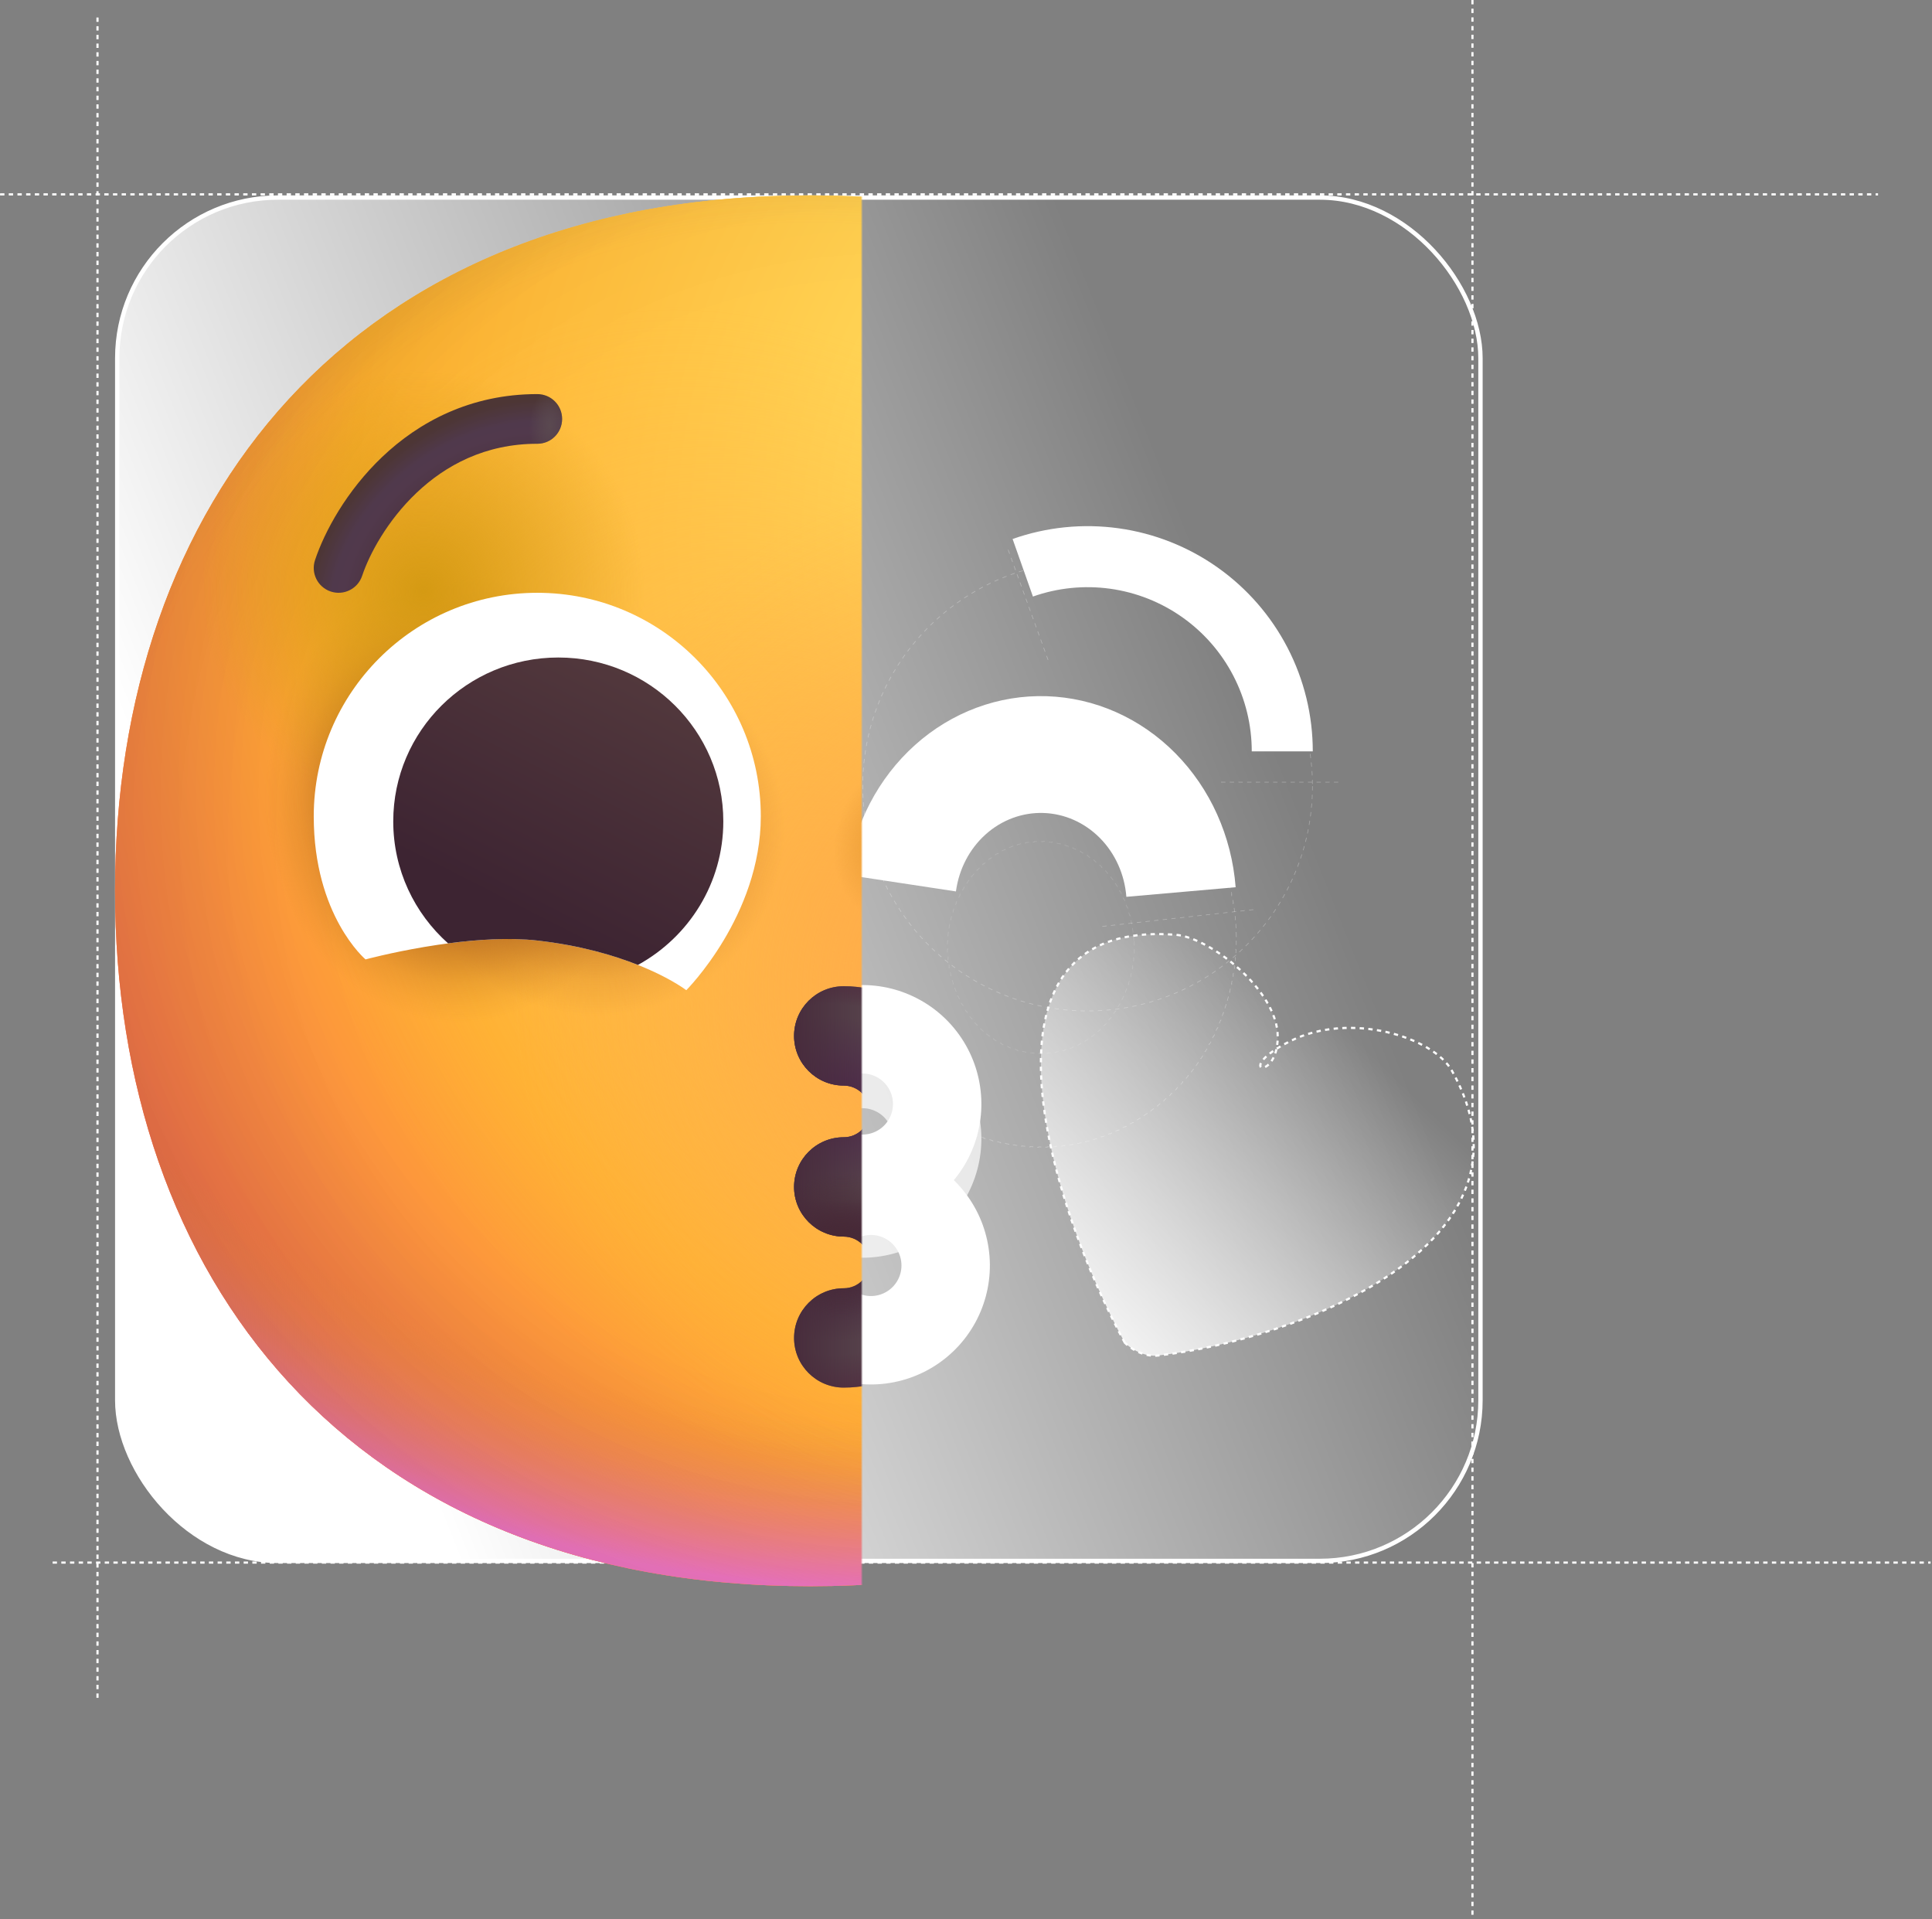 <?xml version="1.0" encoding="UTF-8"?> <svg xmlns="http://www.w3.org/2000/svg" width="890" height="884" viewBox="0 0 890 884" fill="none"><rect x="0" y="0" width="890" height="884" fill="#808080" stroke="none"/><line x1="0.037" y1="89.534" x2="865.146" y2="89.534" stroke="white" stroke-dasharray="2 2"></line><line x1="24.243" y1="719.772" x2="889.352" y2="719.772" stroke="white" stroke-dasharray="2 2"></line><line x1="678.303" y1="2.18557e-08" x2="678.303" y2="883.517" stroke="white" stroke-dasharray="2 2"></line><line x1="44.915" y1="8.069" x2="44.914" y2="782.659" stroke="white" stroke-dasharray="2 2"></line><path d="M367.059 570.263C375.355 575.747 384.987 578.871 394.923 579.299C404.859 579.727 414.724 577.443 423.461 572.692C432.197 567.942 439.477 560.903 444.519 552.331C449.561 543.759 452.175 533.976 452.082 524.032C451.989 514.087 449.191 504.355 443.989 495.879C438.787 487.404 431.376 480.503 422.552 475.917C413.727 471.331 403.821 469.233 393.895 469.848C383.969 470.462 374.397 473.766 366.206 479.405L389.299 512.951C391.403 511.503 393.862 510.654 396.411 510.497C398.961 510.339 401.505 510.878 403.772 512.056C406.039 513.233 407.942 515.006 409.278 517.183C410.614 519.36 411.333 521.86 411.357 524.414C411.381 526.968 410.71 529.481 409.414 531.683C408.119 533.885 406.25 535.693 404.005 536.913C401.761 538.133 399.227 538.72 396.675 538.61C394.123 538.5 391.649 537.698 389.518 536.289L367.059 570.263Z" fill="#D9D9D9"></path><rect x="54" y="91" width="628" height="628" rx="74" fill="url(#paint0_linear_1090_153)" stroke="white" stroke-width="2"></rect><path d="M569.217 408.689C567.402 385.187 557.521 363.22 541.462 346.987C525.404 330.754 504.293 321.392 482.165 320.691C460.036 319.99 438.44 327.997 421.504 343.185C404.568 358.372 393.478 379.674 390.354 403.02L440.365 410.614C441.736 400.367 446.603 391.017 454.037 384.351C461.471 377.685 470.949 374.17 480.662 374.478C490.375 374.786 499.64 378.895 506.689 386.02C513.737 393.145 518.074 402.787 518.871 413.102L569.217 408.689Z" fill="white"></path><path opacity="0.3" d="M569.478 429.587C569.497 430.244 569.51 430.902 569.516 431.563L569.366 431.564C569.369 431.894 569.371 432.224 569.371 432.554C569.371 432.885 569.369 433.215 569.366 433.545L569.516 433.546C569.51 434.206 569.497 434.865 569.478 435.522L569.328 435.518C569.31 436.174 569.285 436.828 569.254 437.481L569.404 437.488C569.372 438.149 569.334 438.808 569.291 439.465L569.141 439.455C569.097 440.112 569.047 440.766 568.991 441.419L569.14 441.432C569.083 442.089 569.021 442.744 568.952 443.397L568.803 443.381C568.733 444.036 568.658 444.69 568.576 445.341L568.725 445.359C568.643 446.012 568.555 446.663 568.461 447.311L568.313 447.29C568.218 447.943 568.117 448.594 568.01 449.242L568.158 449.267C568.051 449.916 567.938 450.564 567.819 451.209L567.671 451.181C567.551 451.829 567.425 452.474 567.293 453.117L567.44 453.148C567.307 453.793 567.169 454.437 567.024 455.078L566.878 455.045C566.733 455.686 566.582 456.324 566.425 456.961L566.571 456.996C566.412 457.637 566.248 458.276 566.078 458.911L565.933 458.872C565.763 459.507 565.587 460.139 565.406 460.768L565.55 460.81C565.366 461.444 565.177 462.075 564.982 462.703L564.839 462.659C564.644 463.287 564.443 463.912 564.236 464.535L564.378 464.582C564.17 465.207 563.956 465.829 563.737 466.449L563.595 466.399C563.375 467.019 563.149 467.636 562.917 468.251L563.058 468.304C562.825 468.919 562.587 469.532 562.343 470.141L562.204 470.085C561.959 470.697 561.709 471.305 561.452 471.91L561.59 471.969C561.334 472.575 561.071 473.177 560.803 473.777L560.666 473.715C560.397 474.316 560.122 474.914 559.842 475.508L559.978 475.572C559.697 476.168 559.41 476.76 559.117 477.348L558.983 477.281C558.691 477.87 558.392 478.456 558.089 479.038L558.221 479.107C557.916 479.691 557.606 480.272 557.29 480.848L557.158 480.776C556.842 481.352 556.521 481.925 556.194 482.493L556.324 482.568C555.995 483.14 555.661 483.707 555.322 484.271L555.193 484.194C554.854 484.757 554.51 485.315 554.16 485.87L554.287 485.95C553.936 486.508 553.579 487.061 553.217 487.611L553.091 487.528C552.73 488.077 552.362 488.622 551.99 489.162L552.114 489.247C551.74 489.789 551.361 490.328 550.977 490.861L550.855 490.774C550.471 491.307 550.081 491.837 549.687 492.361L549.807 492.452C549.411 492.978 549.011 493.5 548.605 494.017L548.487 493.924C548.081 494.442 547.67 494.955 547.254 495.463L547.37 495.558C546.953 496.067 546.531 496.571 546.104 497.071L545.99 496.974C545.563 497.474 545.131 497.97 544.694 498.46L544.806 498.56C544.368 499.051 543.925 499.538 543.478 500.019L543.368 499.917C542.92 500.399 542.468 500.876 542.011 501.348L542.118 501.452C541.66 501.925 541.197 502.392 540.73 502.855L540.624 502.748C540.157 503.21 539.685 503.667 539.208 504.119L539.311 504.228C538.833 504.681 538.351 505.128 537.864 505.571L537.763 505.46C537.277 505.901 536.786 506.338 536.29 506.768L536.389 506.882C535.892 507.314 535.391 507.74 534.885 508.161L534.789 508.046C534.284 508.467 533.775 508.881 533.262 509.29L533.355 509.408C532.84 509.818 532.321 510.222 531.797 510.621L531.706 510.502C531.183 510.9 530.657 511.292 530.126 511.679L530.214 511.8C529.682 512.187 529.145 512.569 528.605 512.944L528.519 512.821C527.98 513.196 527.436 513.565 526.889 513.927L526.971 514.053C526.423 514.416 525.87 514.773 525.314 515.125L525.234 514.998C524.678 515.348 524.119 515.693 523.555 516.031L523.633 516.16C523.069 516.498 522.501 516.831 521.929 517.157L521.855 517.026C521.284 517.352 520.71 517.671 520.132 517.984L520.204 518.116C519.625 518.429 519.042 518.735 518.456 519.036L518.388 518.902C517.804 519.201 517.216 519.494 516.625 519.78L516.69 519.915C516.098 520.202 515.502 520.482 514.903 520.755L514.841 520.619C514.243 520.891 513.643 521.157 513.039 521.416L513.098 521.554C512.494 521.813 511.886 522.066 511.275 522.311L511.219 522.172C510.61 522.417 509.998 522.655 509.382 522.886L509.435 523.027C508.82 523.258 508.201 523.482 507.579 523.699L507.53 523.558C506.91 523.774 506.287 523.984 505.662 524.187L505.708 524.329C505.083 524.532 504.455 524.727 503.824 524.915L503.781 524.772C503.152 524.959 502.519 525.14 501.884 525.314L501.924 525.458C501.29 525.631 500.655 525.797 500.016 525.956L499.98 525.81C499.343 525.969 498.703 526.12 498.06 526.264L498.093 526.41C497.452 526.553 496.809 526.689 496.164 526.818L496.134 526.671C495.491 526.799 494.845 526.921 494.197 527.034L494.223 527.182C493.575 527.295 492.926 527.402 492.274 527.5L492.252 527.352C491.604 527.45 490.954 527.541 490.301 527.624L490.32 527.773C489.668 527.856 489.013 527.932 488.356 528.001L488.341 527.852C487.69 527.919 487.037 527.98 486.383 528.033L486.395 528.182C485.739 528.235 485.081 528.281 484.421 528.319L484.412 528.169C483.759 528.206 483.105 528.237 482.448 528.259L482.453 528.409C481.797 528.432 481.138 528.447 480.478 528.455L480.476 528.305C480.147 528.308 479.817 528.31 479.487 528.31C479.156 528.31 478.826 528.308 478.497 528.305L478.495 528.455C477.835 528.447 477.177 528.432 476.52 528.409L476.525 528.259C475.869 528.237 475.214 528.206 474.561 528.169L474.552 528.319C473.892 528.281 473.235 528.235 472.579 528.182L472.591 528.033C471.936 527.98 471.283 527.919 470.632 527.852L470.617 528.001C469.96 527.932 469.305 527.856 468.653 527.773L468.672 527.624C468.019 527.541 467.369 527.45 466.721 527.352L466.699 527.5C466.047 527.402 465.398 527.295 464.751 527.182L464.777 527.034C464.128 526.921 463.482 526.799 462.839 526.671L462.81 526.818C462.164 526.689 461.521 526.553 460.88 526.41L460.913 526.263C460.271 526.12 459.631 525.969 458.993 525.81L458.957 525.956C458.319 525.797 457.683 525.631 457.05 525.458L457.089 525.314C456.454 525.14 455.822 524.959 455.192 524.772L455.149 524.915C454.518 524.727 453.89 524.532 453.265 524.329L453.312 524.187C452.686 523.984 452.063 523.774 451.443 523.558L451.394 523.699C450.772 523.482 450.154 523.258 449.538 523.027L449.591 522.886C448.976 522.655 448.363 522.417 447.754 522.172L447.698 522.311C447.087 522.066 446.48 521.813 445.875 521.554L445.934 521.416C445.33 521.157 444.73 520.891 444.133 520.619L444.07 520.755C443.471 520.482 442.876 520.202 442.283 519.915L442.349 519.78C441.757 519.494 441.17 519.201 440.585 518.902L440.517 519.035C439.931 518.735 439.348 518.429 438.77 518.116L438.841 517.984C438.263 517.671 437.689 517.352 437.119 517.026L437.044 517.157C436.473 516.831 435.905 516.498 435.341 516.16L435.418 516.031C434.855 515.693 434.295 515.348 433.74 514.998L433.659 515.124C433.103 514.773 432.55 514.416 432.002 514.052L432.085 513.927C431.537 513.565 430.994 513.196 430.454 512.821L430.368 512.944C429.828 512.569 429.292 512.187 428.759 511.8L428.848 511.679C428.317 511.292 427.79 510.9 427.267 510.502L427.176 510.621C426.653 510.222 426.133 509.818 425.618 509.407L425.712 509.29C425.198 508.881 424.689 508.466 424.184 508.046L424.088 508.161C423.583 507.74 423.081 507.314 422.584 506.882L422.683 506.768C422.188 506.338 421.697 505.901 421.21 505.46L421.109 505.571C420.622 505.128 420.14 504.681 419.662 504.228L419.765 504.119C419.289 503.667 418.817 503.21 418.349 502.748L418.244 502.855C417.776 502.392 417.313 501.925 416.855 501.452L416.963 501.348C416.506 500.876 416.053 500.399 415.605 499.917L415.495 500.019C415.048 499.538 414.605 499.051 414.168 498.56L414.28 498.46C413.843 497.97 413.41 497.474 412.983 496.974L412.869 497.071C412.442 496.571 412.02 496.067 411.604 495.558L411.72 495.463C411.304 494.955 410.893 494.442 410.486 493.924L410.368 494.017C409.963 493.499 409.562 492.978 409.167 492.452L409.287 492.361C408.892 491.837 408.503 491.307 408.118 490.774L407.997 490.861C407.612 490.328 407.233 489.789 406.86 489.247L406.983 489.162C406.611 488.622 406.244 488.077 405.882 487.528L405.757 487.611C405.394 487.061 405.038 486.508 404.686 485.95L404.813 485.87C404.463 485.315 404.119 484.757 403.78 484.194L403.651 484.271C403.312 483.707 402.978 483.14 402.649 482.568L402.779 482.493C402.452 481.925 402.131 481.352 401.815 480.776L401.684 480.848C401.367 480.272 401.057 479.691 400.752 479.107L400.885 479.038C400.581 478.456 400.283 477.87 399.99 477.281L399.856 477.348C399.563 476.76 399.277 476.168 398.996 475.572L399.131 475.508C398.851 474.914 398.576 474.316 398.307 473.715L398.17 473.777C397.902 473.177 397.64 472.575 397.383 471.969L397.521 471.91C397.265 471.305 397.014 470.697 396.769 470.085L396.63 470.141C396.386 469.532 396.148 468.919 395.916 468.303L396.056 468.25C395.824 467.636 395.598 467.019 395.378 466.398L395.237 466.449C395.017 465.829 394.803 465.207 394.595 464.582L394.738 464.534C394.531 463.912 394.33 463.287 394.135 462.659L393.991 462.703C393.796 462.075 393.607 461.444 393.424 460.81L393.568 460.768C393.386 460.139 393.21 459.507 393.04 458.872L392.895 458.911C392.725 458.275 392.561 457.637 392.403 456.996L392.548 456.96C392.391 456.324 392.241 455.686 392.096 455.044L391.949 455.078C391.805 454.437 391.666 453.793 391.533 453.147L391.68 453.117C391.548 452.474 391.422 451.829 391.302 451.181L391.155 451.209C391.035 450.563 390.922 449.916 390.815 449.267L390.963 449.242C390.856 448.593 390.755 447.943 390.66 447.29L390.512 447.311C390.418 446.663 390.33 446.012 390.248 445.359L390.397 445.341C390.315 444.69 390.24 444.036 390.171 443.381L390.022 443.397C389.953 442.744 389.89 442.089 389.833 441.432L389.983 441.419C389.926 440.766 389.876 440.112 389.832 439.455L389.683 439.465C389.639 438.808 389.601 438.149 389.57 437.488L389.72 437.481C389.688 436.828 389.664 436.174 389.645 435.518L389.495 435.522C389.476 434.865 389.464 434.206 389.457 433.546L389.607 433.545C389.604 433.215 389.603 432.885 389.603 432.554C389.603 432.224 389.604 431.894 389.607 431.564L389.457 431.563C389.464 430.902 389.476 430.244 389.495 429.587L389.645 429.591C389.664 428.935 389.688 428.28 389.72 427.628L389.57 427.621C389.601 426.96 389.639 426.301 389.683 425.643L389.832 425.653C389.876 424.997 389.926 424.343 389.983 423.69L389.833 423.677C389.89 423.02 389.953 422.365 390.022 421.712L390.171 421.728C390.24 421.072 390.315 420.419 390.397 419.768L390.248 419.749C390.33 419.097 390.418 418.446 390.512 417.798L390.66 417.819C390.755 417.166 390.856 416.515 390.963 415.867L390.815 415.842C390.922 415.193 391.035 414.545 391.155 413.9L391.302 413.928C391.422 413.28 391.548 412.634 391.68 411.992L391.533 411.961C391.666 411.315 391.805 410.672 391.949 410.031L392.096 410.064C392.241 409.423 392.391 408.784 392.548 408.148L392.403 408.112C392.561 407.472 392.725 406.833 392.895 406.198L393.04 406.237C393.21 405.602 393.386 404.97 393.568 404.341L393.424 404.299C393.607 403.665 393.796 403.034 393.991 402.405L394.135 402.45C394.33 401.822 394.531 401.197 394.738 400.574L394.595 400.527C394.803 399.902 395.017 399.279 395.237 398.66L395.378 398.71C395.598 398.09 395.824 397.473 396.056 396.858L395.916 396.805C396.148 396.19 396.386 395.577 396.63 394.968L396.769 395.024C397.014 394.412 397.265 393.804 397.521 393.199L397.383 393.14C397.64 392.534 397.902 391.931 398.17 391.332L398.307 391.394C398.576 390.793 398.851 390.195 399.131 389.601L398.996 389.537C399.277 388.941 399.564 388.349 399.856 387.761L399.99 387.827C400.283 387.238 400.581 386.653 400.885 386.071L400.752 386.002C401.057 385.418 401.368 384.837 401.684 384.261L401.815 384.333C402.131 383.756 402.452 383.184 402.779 382.616L402.649 382.541C402.978 381.969 403.312 381.401 403.651 380.838L403.78 380.915C404.119 380.352 404.463 379.793 404.813 379.239L404.686 379.159C405.038 378.601 405.394 378.047 405.757 377.498L405.882 377.581C406.244 377.032 406.611 376.487 406.983 375.947L406.86 375.862C407.233 375.319 407.613 374.781 407.997 374.248L408.118 374.335C408.503 373.802 408.892 373.272 409.287 372.747L409.167 372.657C409.562 372.131 409.963 371.609 410.368 371.092L410.486 371.185C410.893 370.667 411.304 370.154 411.72 369.646L411.604 369.551C412.02 369.042 412.442 368.537 412.869 368.038L412.983 368.135C413.41 367.635 413.843 367.139 414.28 366.649L414.168 366.549C414.605 366.057 415.048 365.571 415.495 365.089L415.605 365.192C416.053 364.71 416.506 364.233 416.963 363.761L416.855 363.657C417.313 363.184 417.776 362.717 418.244 362.254L418.349 362.361C418.817 361.899 419.289 361.442 419.765 360.99L419.662 360.881C420.14 360.428 420.622 359.98 421.109 359.538L421.21 359.649C421.697 359.208 422.188 358.771 422.683 358.34L422.584 358.227C423.081 357.795 423.583 357.368 424.088 356.947L424.184 357.063C424.689 356.642 425.198 356.228 425.712 355.819L425.618 355.701C426.133 355.291 426.653 354.886 427.176 354.488L427.267 354.607C427.79 354.209 428.317 353.817 428.848 353.43L428.759 353.309C429.292 352.922 429.828 352.54 430.368 352.165L430.454 352.288C430.994 351.913 431.537 351.544 432.085 351.181L432.002 351.056C432.551 350.693 433.103 350.336 433.66 349.984L433.74 350.111C434.295 349.761 434.855 349.416 435.418 349.078L435.341 348.949C435.905 348.611 436.473 348.278 437.044 347.952L437.119 348.082C437.689 347.757 438.263 347.438 438.841 347.125L438.77 346.993C439.349 346.68 439.931 346.373 440.517 346.073L440.585 346.207C441.17 345.908 441.757 345.615 442.349 345.329L442.283 345.194C442.876 344.907 443.471 344.627 444.07 344.354L444.133 344.49C444.73 344.218 445.33 343.952 445.934 343.693L445.875 343.555C446.48 343.296 447.087 343.043 447.698 342.797L447.754 342.937C448.363 342.692 448.976 342.454 449.591 342.223L449.538 342.082C450.154 341.851 450.772 341.627 451.394 341.409L451.443 341.551C452.063 341.334 452.686 341.125 453.312 340.922L453.265 340.78C453.891 340.577 454.518 340.382 455.149 340.194L455.192 340.337C455.822 340.149 456.454 339.969 457.089 339.795L457.05 339.651C457.683 339.478 458.319 339.312 458.957 339.153L458.993 339.299C459.631 339.14 460.271 338.989 460.913 338.845L460.88 338.699C461.521 338.556 462.164 338.419 462.81 338.291L462.839 338.438C463.483 338.309 464.128 338.188 464.777 338.075L464.751 337.927C465.398 337.813 466.047 337.707 466.699 337.609L466.721 337.757C467.369 337.659 468.02 337.568 468.672 337.485L468.653 337.336C469.305 337.252 469.96 337.177 470.617 337.108L470.632 337.257C471.283 337.19 471.936 337.129 472.591 337.076L472.579 336.927C473.235 336.874 473.893 336.828 474.552 336.79L474.561 336.94C475.214 336.902 475.869 336.872 476.525 336.85L476.52 336.7C477.177 336.677 477.835 336.662 478.495 336.654L478.497 336.804C478.826 336.801 479.156 336.799 479.487 336.799C479.817 336.799 480.147 336.801 480.476 336.804L480.478 336.654C481.138 336.662 481.797 336.677 482.453 336.7L482.448 336.85C483.105 336.872 483.76 336.902 484.412 336.94L484.421 336.79C485.081 336.828 485.739 336.874 486.395 336.927L486.383 337.076C487.037 337.129 487.69 337.19 488.341 337.257L488.357 337.108C489.013 337.177 489.668 337.252 490.32 337.336L490.301 337.485C490.954 337.568 491.604 337.659 492.252 337.757L492.274 337.609C492.926 337.707 493.576 337.813 494.223 337.927L494.197 338.075C494.845 338.188 495.491 338.309 496.134 338.438L496.164 338.291C496.809 338.419 497.452 338.556 498.093 338.699L498.06 338.845C498.703 338.989 499.343 339.14 499.98 339.299L500.016 339.153C500.655 339.312 501.291 339.478 501.924 339.651L501.884 339.795C502.519 339.969 503.152 340.149 503.781 340.337L503.824 340.194C504.455 340.382 505.083 340.577 505.708 340.78L505.662 340.922C506.287 341.125 506.91 341.334 507.53 341.551L507.58 341.41C508.201 341.627 508.82 341.851 509.435 342.082L509.383 342.223C509.998 342.454 510.61 342.692 511.219 342.937L511.275 342.797C511.886 343.043 512.494 343.296 513.098 343.555L513.039 343.693C513.643 343.952 514.243 344.218 514.841 344.49L514.903 344.354C515.502 344.627 516.098 344.907 516.69 345.194L516.625 345.329C517.216 345.615 517.804 345.908 518.388 346.207L518.457 346.073C519.042 346.373 519.625 346.68 520.204 346.993L520.132 347.125C520.71 347.438 521.284 347.757 521.855 348.082L521.929 347.952C522.501 348.278 523.069 348.611 523.633 348.949L523.556 349.078C524.119 349.416 524.678 349.761 525.234 350.111L525.314 349.984C525.87 350.336 526.423 350.693 526.971 351.056L526.889 351.181C527.436 351.544 527.98 351.913 528.519 352.288L528.605 352.165C529.145 352.54 529.682 352.922 530.214 353.309L530.126 353.43C530.657 353.817 531.183 354.209 531.706 354.607L531.797 354.488C532.321 354.886 532.84 355.291 533.355 355.701L533.262 355.819C533.775 356.228 534.284 356.642 534.789 357.063L534.885 356.947C535.391 357.368 535.892 357.795 536.389 358.227L536.29 358.34C536.786 358.771 537.277 359.208 537.763 359.649L537.864 359.538C538.351 359.98 538.833 360.428 539.311 360.881L539.208 360.99C539.685 361.442 540.157 361.899 540.624 362.361L540.73 362.254C541.197 362.717 541.66 363.184 542.118 363.657L542.011 363.761C542.468 364.233 542.92 364.71 543.368 365.192L543.478 365.089C543.925 365.571 544.368 366.057 544.806 366.549L544.694 366.649C545.131 367.139 545.563 367.635 545.99 368.135L546.104 368.038C546.531 368.537 546.953 369.042 547.37 369.551L547.254 369.646C547.67 370.154 548.081 370.667 548.487 371.185L548.605 371.092C549.011 371.609 549.411 372.131 549.807 372.657L549.687 372.747C550.081 373.272 550.471 373.802 550.855 374.335L550.977 374.248C551.361 374.781 551.74 375.319 552.114 375.862L551.99 375.947C552.362 376.487 552.73 377.032 553.091 377.581L553.217 377.498C553.579 378.048 553.936 378.601 554.287 379.159L554.16 379.239C554.51 379.794 554.854 380.352 555.193 380.915L555.322 380.838C555.661 381.401 555.996 381.969 556.324 382.541L556.194 382.616C556.521 383.184 556.842 383.756 557.158 384.333L557.29 384.261C557.606 384.837 557.916 385.418 558.222 386.002L558.089 386.071C558.392 386.653 558.691 387.238 558.983 387.827L559.118 387.761C559.41 388.349 559.697 388.941 559.978 389.537L559.842 389.601C560.122 390.195 560.397 390.793 560.666 391.394L560.803 391.332C561.071 391.932 561.334 392.534 561.59 393.14L561.452 393.199C561.709 393.804 561.959 394.412 562.204 395.024L562.343 394.968C562.587 395.577 562.825 396.19 563.058 396.805L562.917 396.858C563.149 397.473 563.375 398.09 563.595 398.71L563.737 398.66C563.956 399.279 564.17 399.902 564.378 400.527L564.236 400.574C564.443 401.197 564.644 401.822 564.839 402.45L564.982 402.406C565.177 403.034 565.366 403.665 565.55 404.299L565.406 404.341C565.587 404.97 565.763 405.602 565.933 406.237L566.078 406.198C566.248 406.833 566.412 407.472 566.571 408.112L566.425 408.148C566.582 408.785 566.733 409.423 566.878 410.064L567.024 410.031C567.169 410.672 567.308 411.316 567.44 411.961L567.293 411.992C567.425 412.635 567.551 413.28 567.671 413.928L567.819 413.9C567.938 414.545 568.051 415.193 568.158 415.842L568.01 415.867C568.117 416.515 568.218 417.166 568.313 417.819L568.461 417.798C568.555 418.446 568.643 419.097 568.725 419.749L568.576 419.768C568.658 420.419 568.733 421.073 568.803 421.728L568.952 421.712C569.021 422.365 569.084 423.02 569.14 423.677L568.991 423.69C569.047 424.343 569.097 424.997 569.141 425.654L569.291 425.644C569.334 426.301 569.372 426.96 569.404 427.621L569.254 427.628C569.285 428.281 569.31 428.935 569.328 429.591L569.478 429.587Z" stroke="white" stroke-width="0.3" stroke-dasharray="2 2"></path><path opacity="0.15" d="M522.467 433.454C522.502 434.12 522.526 434.789 522.538 435.461L522.388 435.464C522.394 435.798 522.397 436.133 522.397 436.469C522.397 436.805 522.394 437.14 522.388 437.474L522.538 437.477C522.526 438.149 522.502 438.818 522.467 439.483L522.317 439.475C522.281 440.145 522.233 440.81 522.174 441.472L522.323 441.485C522.263 442.156 522.191 442.822 522.108 443.485L521.959 443.466C521.875 444.132 521.779 444.793 521.671 445.45L521.819 445.474C521.711 446.138 521.59 446.796 521.458 447.45L521.311 447.421C521.179 448.078 521.034 448.73 520.879 449.376L521.025 449.412C520.867 450.065 520.698 450.713 520.518 451.355L520.374 451.314C520.193 451.959 520 452.598 519.796 453.231L519.939 453.277C519.733 453.918 519.516 454.552 519.287 455.179L519.146 455.128C518.917 455.757 518.676 456.381 518.424 456.997L518.563 457.054C518.308 457.676 518.043 458.291 517.767 458.899L517.63 458.837C517.353 459.447 517.065 460.049 516.766 460.644L516.9 460.711C516.598 461.311 516.285 461.903 515.962 462.487L515.831 462.415C515.506 463.001 515.171 463.578 514.826 464.147L514.954 464.225C514.605 464.799 514.246 465.364 513.877 465.92L513.752 465.837C513.382 466.395 513.001 466.943 512.61 467.482L512.732 467.57C512.337 468.114 511.932 468.648 511.518 469.172L511.4 469.079C510.985 469.604 510.559 470.119 510.124 470.623L510.238 470.721C509.799 471.23 509.351 471.727 508.893 472.214L508.784 472.111C508.325 472.599 507.857 473.075 507.38 473.539L507.485 473.647C507.003 474.115 506.513 474.571 506.014 475.016L505.914 474.903C505.415 475.348 504.906 475.781 504.389 476.2L504.483 476.317C503.962 476.739 503.433 477.149 502.895 477.546L502.806 477.425C502.268 477.822 501.721 478.205 501.167 478.575L501.25 478.7C500.692 479.072 500.126 479.43 499.553 479.774L499.476 479.645C498.903 479.989 498.322 480.318 497.734 480.633L497.805 480.765C497.214 481.081 496.616 481.382 496.011 481.668L495.947 481.533C495.343 481.818 494.733 482.088 494.116 482.342L494.173 482.481C493.554 482.736 492.929 482.975 492.297 483.199L492.247 483.057C491.619 483.28 490.984 483.486 490.344 483.676L490.386 483.819C489.745 484.009 489.098 484.183 488.446 484.34L488.411 484.194C487.764 484.35 487.112 484.489 486.454 484.611L486.482 484.758C485.825 484.88 485.164 484.985 484.498 485.073L484.478 484.924C483.82 485.011 483.156 485.08 482.489 485.133L482.5 485.282C481.836 485.335 481.167 485.37 480.495 485.387L480.491 485.237C480.157 485.246 479.823 485.25 479.487 485.25C479.152 485.25 478.817 485.246 478.484 485.237L478.48 485.387C477.807 485.37 477.139 485.335 476.474 485.282L476.486 485.133C475.818 485.08 475.155 485.011 474.496 484.924L474.477 485.073C473.811 484.985 473.149 484.88 472.493 484.758L472.52 484.611C471.863 484.489 471.21 484.35 470.563 484.194L470.528 484.34C469.876 484.183 469.229 484.009 468.588 483.819L468.631 483.676C467.99 483.486 467.356 483.28 466.727 483.057L466.677 483.199C466.046 482.975 465.42 482.736 464.801 482.481L464.858 482.342C464.241 482.088 463.631 481.818 463.028 481.533L462.964 481.668C462.358 481.382 461.76 481.081 461.169 480.765L461.24 480.633C460.652 480.318 460.072 479.989 459.499 479.645L459.422 479.774C458.848 479.43 458.282 479.072 457.724 478.7L457.808 478.575C457.253 478.205 456.707 477.822 456.169 477.425L456.08 477.546C455.542 477.149 455.012 476.739 454.491 476.317L454.586 476.2C454.069 475.781 453.56 475.348 453.06 474.903L452.96 475.016C452.461 474.571 451.971 474.115 451.49 473.647L451.595 473.539C451.117 473.075 450.649 472.599 450.191 472.111L450.081 472.214C449.624 471.727 449.175 471.23 448.737 470.721L448.85 470.623C448.415 470.119 447.99 469.604 447.574 469.079L447.457 469.172C447.042 468.648 446.637 468.114 446.243 467.57L446.364 467.482C445.974 466.943 445.593 466.395 445.222 465.837L445.097 465.92C444.728 465.364 444.369 464.799 444.02 464.225L444.149 464.147C443.803 463.578 443.468 463.001 443.144 462.415L443.013 462.487C442.689 461.903 442.377 461.311 442.075 460.711L442.209 460.644C441.91 460.049 441.622 459.447 441.344 458.837L441.208 458.899C440.931 458.291 440.666 457.676 440.412 457.054L440.551 456.997C440.299 456.381 440.058 455.757 439.828 455.128L439.687 455.179C439.459 454.552 439.241 453.918 439.035 453.277L439.178 453.231C438.974 452.598 438.782 451.959 438.601 451.314L438.456 451.355C438.276 450.713 438.107 450.065 437.95 449.412L438.096 449.376C437.94 448.73 437.796 448.078 437.663 447.421L437.516 447.45C437.384 446.796 437.264 446.138 437.155 445.474L437.303 445.45C437.196 444.793 437.1 444.132 437.016 443.466L436.867 443.485C436.783 442.822 436.711 442.156 436.651 441.485L436.8 441.472C436.741 440.81 436.693 440.145 436.658 439.475L436.508 439.483C436.472 438.818 436.448 438.149 436.436 437.477L436.586 437.474C436.58 437.14 436.577 436.805 436.577 436.469C436.577 436.133 436.58 435.798 436.586 435.464L436.436 435.461C436.448 434.789 436.472 434.12 436.508 433.454L436.658 433.462C436.693 432.793 436.741 432.127 436.8 431.466L436.651 431.452C436.711 430.782 436.783 430.115 436.867 429.453L437.016 429.472C437.1 428.806 437.196 428.145 437.303 427.488L437.155 427.464C437.264 426.8 437.384 426.141 437.516 425.487L437.663 425.517C437.796 424.86 437.94 424.208 438.096 423.561L437.95 423.526C438.107 422.873 438.276 422.225 438.456 421.583L438.601 421.624C438.782 420.979 438.974 420.339 439.178 419.706L439.035 419.66C439.241 419.02 439.459 418.386 439.687 417.759L439.828 417.81C440.058 417.18 440.299 416.557 440.551 415.941L440.412 415.884C440.666 415.262 440.931 414.647 441.208 414.039L441.344 414.101C441.622 413.491 441.91 412.889 442.209 412.294L442.075 412.227C442.377 411.627 442.689 411.034 443.013 410.45L443.144 410.523C443.468 409.937 443.803 409.36 444.149 408.791L444.02 408.713C444.369 408.139 444.728 407.574 445.097 407.018L445.222 407.101C445.593 406.543 445.974 405.995 446.364 405.456L446.243 405.368C446.637 404.824 447.042 404.29 447.457 403.766L447.574 403.859C447.99 403.334 448.415 402.819 448.85 402.315L448.737 402.217C449.175 401.708 449.624 401.21 450.081 400.724L450.191 400.827C450.649 400.339 451.117 399.863 451.595 399.399L451.49 399.291C451.971 398.823 452.461 398.366 452.96 397.922L453.06 398.034C453.56 397.59 454.069 397.157 454.586 396.738L454.491 396.621C455.012 396.198 455.542 395.788 456.08 395.392L456.169 395.512C456.707 395.116 457.253 394.732 457.807 394.363L457.724 394.238C458.282 393.866 458.848 393.508 459.422 393.164L459.499 393.292C460.072 392.949 460.652 392.62 461.24 392.305L461.169 392.173C461.76 391.857 462.358 391.556 462.964 391.27L463.028 391.405C463.631 391.12 464.241 390.85 464.858 390.596L464.801 390.457C465.42 390.202 466.046 389.962 466.677 389.739L466.727 389.88C467.356 389.658 467.99 389.452 468.631 389.262L468.588 389.118C469.229 388.928 469.876 388.755 470.528 388.598L470.563 388.744C471.21 388.588 471.863 388.449 472.52 388.327L472.493 388.18C473.149 388.058 473.811 387.953 474.477 387.865L474.496 388.014C475.155 387.927 475.818 387.857 476.486 387.805L476.474 387.655C477.139 387.603 477.807 387.568 478.48 387.55L478.484 387.7C478.817 387.692 479.152 387.687 479.487 387.687C479.823 387.687 480.157 387.692 480.491 387.7L480.495 387.55C481.167 387.568 481.836 387.603 482.5 387.655L482.489 387.805C483.156 387.857 483.82 387.927 484.478 388.014L484.498 387.865C485.164 387.953 485.825 388.058 486.482 388.18L486.454 388.327C487.112 388.449 487.764 388.588 488.411 388.744L488.446 388.598C489.098 388.755 489.745 388.928 490.386 389.118L490.344 389.262C490.984 389.452 491.619 389.658 492.247 389.88L492.297 389.739C492.929 389.962 493.554 390.202 494.173 390.457L494.116 390.596C494.733 390.85 495.343 391.12 495.947 391.405L496.011 391.27C496.616 391.556 497.214 391.857 497.805 392.173L497.734 392.305C498.322 392.62 498.903 392.949 499.476 393.292L499.553 393.164C500.126 393.508 500.692 393.866 501.25 394.238L501.167 394.363C501.721 394.732 502.268 395.116 502.806 395.512L502.895 395.392C503.433 395.788 503.962 396.198 504.483 396.621L504.389 396.738C504.906 397.157 505.415 397.59 505.914 398.034L506.014 397.922C506.513 398.366 507.003 398.823 507.484 399.291L507.38 399.399C507.857 399.863 508.325 400.339 508.784 400.827L508.893 400.724C509.351 401.21 509.799 401.708 510.238 402.217L510.124 402.315C510.559 402.819 510.985 403.334 511.4 403.859L511.518 403.766C511.932 404.29 512.337 404.824 512.732 405.368L512.61 405.456C513.001 405.995 513.382 406.543 513.752 407.101L513.877 407.018C514.246 407.574 514.605 408.139 514.954 408.713L514.826 408.791C515.171 409.36 515.506 409.937 515.831 410.523L515.962 410.45C516.285 411.034 516.598 411.627 516.9 412.227L516.766 412.294C517.065 412.889 517.353 413.491 517.63 414.101L517.767 414.039C518.043 414.647 518.308 415.262 518.563 415.884L518.424 415.941C518.676 416.557 518.917 417.18 519.146 417.81L519.287 417.759C519.516 418.386 519.733 419.02 519.939 419.66L519.796 419.706C520 420.339 520.193 420.979 520.374 421.624L520.518 421.583C520.698 422.225 520.867 422.873 521.025 423.526L520.879 423.561C521.034 424.208 521.179 424.86 521.311 425.517L521.458 425.487C521.59 426.141 521.711 426.8 521.819 427.464L521.671 427.488C521.779 428.145 521.875 428.806 521.959 429.472L522.108 429.453C522.191 430.115 522.263 430.782 522.323 431.452L522.174 431.466C522.233 432.127 522.281 432.793 522.317 433.462L522.467 433.454Z" stroke="white" stroke-width="0.3" stroke-dasharray="2 2"></path><path d="M604.751 346.093C604.751 329.5 600.771 313.149 593.144 298.413C585.517 283.676 574.467 270.985 560.92 261.403C547.373 251.821 531.726 245.628 515.291 243.345C498.855 241.062 482.112 242.754 466.467 248.281L475.83 274.789C487.236 270.76 499.441 269.526 511.422 271.191C523.403 272.855 534.81 277.37 544.686 284.355C554.561 291.34 562.617 300.592 568.177 311.335C573.736 322.077 576.638 333.997 576.638 346.093H604.751Z" fill="white"></path><circle opacity="0.3" cx="501.017" cy="362.093" r="103.585" stroke="white" stroke-width="0.3" stroke-dasharray="2 2"></circle><path d="M367.06 554.263C375.356 559.747 384.988 562.871 394.924 563.299C404.86 563.726 414.725 561.443 423.462 556.692C432.198 551.941 439.478 544.903 444.52 536.331C449.562 527.758 452.176 517.976 452.083 508.031C451.99 498.087 449.192 488.355 443.99 479.879C438.788 471.403 431.377 464.503 422.553 459.917C413.728 455.331 403.822 453.233 393.896 453.847C383.97 454.462 374.398 457.766 366.207 463.405L389.3 496.951C391.404 495.503 393.863 494.654 396.412 494.496C398.962 494.338 401.506 494.877 403.773 496.055C406.04 497.233 407.943 499.006 409.279 501.183C410.615 503.36 411.334 505.859 411.358 508.414C411.382 510.968 410.711 513.481 409.415 515.683C408.12 517.884 406.251 519.692 404.006 520.913C401.762 522.133 399.228 522.719 396.676 522.61C394.124 522.5 391.65 521.697 389.519 520.289L367.06 554.263Z" fill="white"></path><path d="M370.974 628.638C379.27 634.123 388.902 637.246 398.838 637.674C408.774 638.102 418.639 635.818 427.376 631.068C436.113 626.317 443.392 619.278 448.434 610.706C453.476 602.134 456.09 592.352 455.997 582.407C455.904 572.463 453.106 562.731 447.904 554.255C442.702 545.779 435.291 538.878 426.467 534.293C417.642 529.707 407.736 527.609 397.81 528.223C387.884 528.837 378.312 532.141 370.121 537.78L393.214 571.327C395.318 569.878 397.777 569.03 400.326 568.872C402.876 568.714 405.42 569.253 407.687 570.431C409.954 571.609 411.857 573.381 413.193 575.558C414.53 577.736 415.248 580.235 415.272 582.789C415.296 585.344 414.625 587.857 413.33 590.058C412.034 592.26 410.165 594.068 407.921 595.288C405.676 596.509 403.142 597.095 400.59 596.985C398.038 596.875 395.564 596.073 393.433 594.664L370.974 628.638Z" fill="white"></path><line opacity="0.3" x1="577.367" y1="419.003" x2="506.905" y2="426.832" stroke="white" stroke-width="0.3" stroke-dasharray="2 2"></line><line opacity="0.3" x1="616.495" y1="360.286" x2="561.691" y2="360.286" stroke="white" stroke-width="0.3" stroke-dasharray="2 2"></line><line opacity="0.3" x1="482.809" y1="303.989" x2="464.14" y2="252.463" stroke="white" stroke-width="0.3" stroke-dasharray="2 2"></line><path d="M518.141 618.484C484.215 555.851 441.81 422.757 541.629 430.587C557.288 431.815 588.604 456.031 588.604 477.561C588.604 479.669 588.398 481.515 588.051 483.117C589.808 481.995 591.93 480.79 594.474 479.518C621.874 465.818 660.068 477.561 668.852 493.219C713.869 573.466 596.432 617.179 533.799 624.356C526.753 625.313 520.425 620.84 518.141 618.484Z" fill="url(#paint1_linear_1090_153)"></path><path d="M518.141 618.484C484.215 555.851 441.81 422.757 541.629 430.587C557.288 431.815 588.604 456.031 588.604 477.561C588.604 499.091 567.074 493.219 594.474 479.518C621.874 465.818 660.068 477.561 668.852 493.219C713.869 573.466 596.432 617.179 533.799 624.356C526.753 625.313 520.425 620.84 518.141 618.484Z" stroke="white" stroke-dasharray="2 2"></path><mask id="mask0_1090_153" style="mask-type:alpha" maskUnits="userSpaceOnUse" x="44" y="79" width="353" height="665"><rect x="44" y="79" width="353" height="665" fill="#D9D9D9"></rect></mask><g mask="url(#mask0_1090_153)"><circle cx="258.941" cy="370.309" r="45.765" fill="#D9D9D9"></circle><path d="M373.327 730.655C586.922 730.655 693.655 587.239 693.655 410.327C693.655 233.415 586.922 90 373.327 90C159.733 90 53 233.415 53 410.327C53 587.239 159.733 730.655 373.327 730.655Z" fill="url(#paint2_radial_1090_153)"></path><path d="M373.327 730.655C586.922 730.655 693.655 587.239 693.655 410.327C693.655 233.415 586.922 90 373.327 90C159.733 90 53 233.415 53 410.327C53 587.239 159.733 730.655 373.327 730.655Z" fill="url(#paint3_radial_1090_153)"></path><path d="M373.327 730.655C586.922 730.655 693.655 587.239 693.655 410.327C693.655 233.415 586.922 90 373.327 90C159.733 90 53 233.415 53 410.327C53 587.239 159.733 730.655 373.327 730.655Z" fill="url(#paint4_radial_1090_153)"></path><path d="M373.327 730.655C586.922 730.655 693.655 587.239 693.655 410.327C693.655 233.415 586.922 90 373.327 90C159.733 90 53 233.415 53 410.327C53 587.239 159.733 730.655 373.327 730.655Z" fill="url(#paint5_radial_1090_153)" fill-opacity="0.6"></path><path d="M373.327 730.655C586.922 730.655 693.655 587.239 693.655 410.327C693.655 233.415 586.922 90 373.327 90C159.733 90 53 233.415 53 410.327C53 587.239 159.733 730.655 373.327 730.655Z" fill="url(#paint6_radial_1090_153)"></path><path d="M373.327 730.655C586.922 730.655 693.655 587.239 693.655 410.327C693.655 233.415 586.922 90 373.327 90C159.733 90 53 233.415 53 410.327C53 587.239 159.733 730.655 373.327 730.655Z" fill="url(#paint7_radial_1090_153)"></path><path d="M373.327 730.655C586.922 730.655 693.655 587.239 693.655 410.327C693.655 233.415 586.922 90 373.327 90C159.733 90 53 233.415 53 410.327C53 587.239 159.733 730.655 373.327 730.655Z" fill="url(#paint8_radial_1090_153)"></path><path d="M373.327 730.655C586.922 730.655 693.655 587.239 693.655 410.327C693.655 233.415 586.922 90 373.327 90C159.733 90 53 233.415 53 410.327C53 587.239 159.733 730.655 373.327 730.655Z" fill="url(#paint9_radial_1090_153)"></path><path d="M373.327 730.655C586.922 730.655 693.655 587.239 693.655 410.327C693.655 233.415 586.922 90 373.327 90C159.733 90 53 233.415 53 410.327C53 587.239 159.733 730.655 373.327 730.655Z" fill="url(#paint10_radial_1090_153)"></path><path d="M373.327 730.655C586.922 730.655 693.655 587.239 693.655 410.327C693.655 233.415 586.922 90 373.327 90C159.733 90 53 233.415 53 410.327C53 587.239 159.733 730.655 373.327 730.655Z" fill="url(#paint11_radial_1090_153)"></path><path d="M373.327 730.655C586.922 730.655 693.655 587.239 693.655 410.327C693.655 233.415 586.922 90 373.327 90C159.733 90 53 233.415 53 410.327C53 587.239 159.733 730.655 373.327 730.655Z" fill="url(#paint12_radial_1090_153)"></path><path d="M373.327 730.655C586.922 730.655 693.655 587.239 693.655 410.327C693.655 233.415 586.922 90 373.327 90C159.733 90 53 233.415 53 410.327C53 587.239 159.733 730.655 373.327 730.655Z" fill="url(#paint13_radial_1090_153)"></path><path d="M373.327 730.655C586.922 730.655 693.655 587.239 693.655 410.327C693.655 233.415 586.922 90 373.327 90C159.733 90 53 233.415 53 410.327C53 587.239 159.733 730.655 373.327 730.655Z" fill="url(#paint14_radial_1090_153)"></path><path d="M373.327 730.655C586.922 730.655 693.655 587.239 693.655 410.327C693.655 233.415 586.922 90 373.327 90C159.733 90 53 233.415 53 410.327C53 587.239 159.733 730.655 373.327 730.655Z" fill="url(#paint15_radial_1090_153)"></path><path d="M373.327 730.655C586.922 730.655 693.655 587.239 693.655 410.327C693.655 233.415 586.922 90 373.327 90C159.733 90 53 233.415 53 410.327C53 587.239 159.733 730.655 373.327 730.655Z" fill="url(#paint16_radial_1090_153)"></path><path d="M373.327 730.655C586.922 730.655 693.655 587.239 693.655 410.327C693.655 233.415 586.922 90 373.327 90C159.733 90 53 233.415 53 410.327C53 587.239 159.733 730.655 373.327 730.655Z" fill="url(#paint17_radial_1090_153)"></path><path d="M373.327 730.655C586.922 730.655 693.655 587.239 693.655 410.327C693.655 233.415 586.922 90 373.327 90C159.733 90 53 233.415 53 410.327C53 587.239 159.733 730.655 373.327 730.655Z" fill="url(#paint18_radial_1090_153)"></path><path d="M373.327 730.655C586.922 730.655 693.655 587.239 693.655 410.327C693.655 233.415 586.922 90 373.327 90C159.733 90 53 233.415 53 410.327C53 587.239 159.733 730.655 373.327 730.655Z" fill="url(#paint19_radial_1090_153)"></path><path d="M373.327 730.655C586.922 730.655 693.655 587.239 693.655 410.327C693.655 233.415 586.922 90 373.327 90C159.733 90 53 233.415 53 410.327C53 587.239 159.733 730.655 373.327 730.655Z" fill="url(#paint20_radial_1090_153)"></path><path d="M373.327 730.655C586.922 730.655 693.655 587.239 693.655 410.327C693.655 233.415 586.922 90 373.327 90C159.733 90 53 233.415 53 410.327C53 587.239 159.733 730.655 373.327 730.655Z" fill="url(#paint21_radial_1090_153)"></path><path d="M373.327 730.655C586.922 730.655 693.655 587.239 693.655 410.327C693.655 233.415 586.922 90 373.327 90C159.733 90 53 233.415 53 410.327C53 587.239 159.733 730.655 373.327 730.655Z" fill="url(#paint22_radial_1090_153)"></path><path d="M316.147 456.118C316.147 456.118 350.471 421.794 350.471 376.029C350.471 319.16 304.369 273.059 247.5 273.059C190.631 273.059 144.529 319.16 144.529 376.029C144.529 421.794 168.379 441.933 168.379 441.933C168.379 441.933 214.441 429.499 247.5 433.235C293.265 438.408 316.147 456.118 316.147 456.118Z" fill="white"></path><path fill-rule="evenodd" clip-rule="evenodd" d="M293.875 444.47C317.322 431.615 333.203 406.823 333.203 378.348C333.203 336.661 299.166 302.867 257.179 302.867C215.192 302.867 181.155 336.661 181.155 378.348C181.155 400.667 190.911 420.723 206.42 434.542C219.757 432.779 234.616 431.779 247.5 433.235C267.197 435.461 282.656 440.01 293.875 444.47Z" fill="url(#paint23_linear_1090_153)"></path><path fill-rule="evenodd" clip-rule="evenodd" d="M191.882 227.011C178.315 239.891 170.11 255.388 166.828 265.236C164.829 271.23 158.35 274.47 152.356 272.472C146.361 270.474 143.121 263.994 145.12 258C149.464 244.965 159.566 226.139 176.127 210.416C192.883 194.508 216.564 181.529 247.503 181.529C253.822 181.529 258.944 186.652 258.944 192.971C258.944 199.289 253.822 204.412 247.503 204.412C223.524 204.412 205.254 214.315 191.882 227.011Z" fill="url(#paint24_radial_1090_153)"></path><path fill-rule="evenodd" clip-rule="evenodd" d="M191.882 227.011C178.315 239.891 170.11 255.388 166.828 265.236C164.829 271.23 158.35 274.47 152.356 272.472C146.361 270.474 143.121 263.994 145.12 258C149.464 244.965 159.566 226.139 176.127 210.416C192.883 194.508 216.564 181.529 247.503 181.529C253.822 181.529 258.944 186.652 258.944 192.971C258.944 199.289 253.822 204.412 247.503 204.412C223.524 204.412 205.254 214.315 191.882 227.011Z" fill="url(#paint25_radial_1090_153)"></path><path d="M388.682 454.285C376.045 454.285 365.8 464.53 365.8 477.168C365.8 489.805 376.045 500.05 388.682 500.05C395.266 500.05 400.581 505.365 400.581 511.949C400.581 518.532 395.266 523.848 388.682 523.848C376.045 523.848 365.8 534.092 365.8 546.73C365.8 546.73 365.8 546.73 365.8 546.73C365.8 559.368 376.045 569.613 388.682 569.613C395.266 569.613 400.581 574.928 400.581 581.512C400.581 588.096 395.266 593.411 388.682 593.411C376.045 593.411 365.8 603.656 365.8 616.293C365.8 628.931 376.045 639.176 388.682 639.176C420.541 639.176 446.346 613.371 446.346 581.512C446.346 568.446 442.005 556.398 434.686 546.73C442.005 537.063 446.346 525.015 446.346 511.949C446.346 480.09 420.541 454.285 388.682 454.285Z" fill="url(#paint26_radial_1090_153)"></path><path d="M388.682 454.285C376.045 454.285 365.8 464.53 365.8 477.168C365.8 489.805 376.045 500.05 388.682 500.05C395.266 500.05 400.581 505.365 400.581 511.949C400.581 518.532 395.266 523.848 388.682 523.848C376.045 523.848 365.8 534.092 365.8 546.73C365.8 546.73 365.8 546.73 365.8 546.73C365.8 559.368 376.045 569.613 388.682 569.613C395.266 569.613 400.581 574.928 400.581 581.512C400.581 588.096 395.266 593.411 388.682 593.411C376.045 593.411 365.8 603.656 365.8 616.293C365.8 628.931 376.045 639.176 388.682 639.176C420.541 639.176 446.346 613.371 446.346 581.512C446.346 568.446 442.005 556.398 434.686 546.73C442.005 537.063 446.346 525.015 446.346 511.949C446.346 480.09 420.541 454.285 388.682 454.285Z" fill="url(#paint27_radial_1090_153)"></path><path d="M388.682 454.285C376.045 454.285 365.8 464.53 365.8 477.168C365.8 489.805 376.045 500.05 388.682 500.05C395.266 500.05 400.581 505.365 400.581 511.949C400.581 518.532 395.266 523.848 388.682 523.848C376.045 523.848 365.8 534.092 365.8 546.73C365.8 546.73 365.8 546.73 365.8 546.73C365.8 559.368 376.045 569.613 388.682 569.613C395.266 569.613 400.581 574.928 400.581 581.512C400.581 588.096 395.266 593.411 388.682 593.411C376.045 593.411 365.8 603.656 365.8 616.293C365.8 628.931 376.045 639.176 388.682 639.176C420.541 639.176 446.346 613.371 446.346 581.512C446.346 568.446 442.005 556.398 434.686 546.73C442.005 537.063 446.346 525.015 446.346 511.949C446.346 480.09 420.541 454.285 388.682 454.285Z" fill="url(#paint28_linear_1090_153)"></path><path d="M388.682 454.285C376.045 454.285 365.8 464.53 365.8 477.168C365.8 489.805 376.045 500.05 388.682 500.05C395.266 500.05 400.581 505.365 400.581 511.949C400.581 518.532 395.266 523.848 388.682 523.848C376.045 523.848 365.8 534.092 365.8 546.73C365.8 546.73 365.8 546.73 365.8 546.73C365.8 559.368 376.045 569.613 388.682 569.613C395.266 569.613 400.581 574.928 400.581 581.512C400.581 588.096 395.266 593.411 388.682 593.411C376.045 593.411 365.8 603.656 365.8 616.293C365.8 628.931 376.045 639.176 388.682 639.176C420.541 639.176 446.346 613.371 446.346 581.512C446.346 568.446 442.005 556.398 434.686 546.73C442.005 537.063 446.346 525.015 446.346 511.949C446.346 480.09 420.541 454.285 388.682 454.285Z" fill="url(#paint29_radial_1090_153)"></path><path d="M388.682 454.285C376.045 454.285 365.8 464.53 365.8 477.168C365.8 489.805 376.045 500.05 388.682 500.05C395.266 500.05 400.581 505.365 400.581 511.949C400.581 518.532 395.266 523.848 388.682 523.848C376.045 523.848 365.8 534.092 365.8 546.73C365.8 546.73 365.8 546.73 365.8 546.73C365.8 559.368 376.045 569.613 388.682 569.613C395.266 569.613 400.581 574.928 400.581 581.512C400.581 588.096 395.266 593.411 388.682 593.411C376.045 593.411 365.8 603.656 365.8 616.293C365.8 628.931 376.045 639.176 388.682 639.176C420.541 639.176 446.346 613.371 446.346 581.512C446.346 568.446 442.005 556.398 434.686 546.73C442.005 537.063 446.346 525.015 446.346 511.949C446.346 480.09 420.541 454.285 388.682 454.285Z" fill="url(#paint30_radial_1090_153)"></path></g><defs><linearGradient id="paint0_linear_1090_153" x1="185.53" y1="658.159" x2="641.511" y2="476.497" gradientUnits="userSpaceOnUse"><stop stop-color="white"></stop><stop offset="1" stop-color="white" stop-opacity="0"></stop></linearGradient><linearGradient id="paint1_linear_1090_153" x1="638.024" y1="490.931" x2="493.187" y2="639.683" gradientUnits="userSpaceOnUse"><stop stop-color="white" stop-opacity="0"></stop><stop offset="1" stop-color="white"></stop></linearGradient><radialGradient id="paint2_radial_1090_153" cx="0" cy="0" r="1" gradientUnits="userSpaceOnUse" gradientTransform="translate(590.735 250.177) rotate(132.839) scale(858.165)"><stop stop-color="#FFF478"></stop><stop offset="0.475" stop-color="#FFB02E"></stop><stop offset="1" stop-color="#F70A8D"></stop></radialGradient><radialGradient id="paint3_radial_1090_153" cx="0" cy="0" r="1" gradientUnits="userSpaceOnUse" gradientTransform="translate(590.735 250.177) rotate(131.878) scale(891.238)"><stop stop-color="#FFF478"></stop><stop offset="0.475" stop-color="#FFB02E"></stop><stop offset="1" stop-color="#F70A8D"></stop></radialGradient><radialGradient id="paint4_radial_1090_153" cx="0" cy="0" r="1" gradientUnits="userSpaceOnUse" gradientTransform="translate(373.353 330.265) rotate(101.31) scale(408.372 523.046)"><stop offset="0.788" stop-color="#F59639" stop-opacity="0"></stop><stop offset="0.973" stop-color="#FF7DCE"></stop></radialGradient><radialGradient id="paint5_radial_1090_153" cx="0" cy="0" r="1" gradientUnits="userSpaceOnUse" gradientTransform="translate(419.118 364.588) rotate(135) scale(938.456)"><stop offset="0.315" stop-opacity="0"></stop><stop offset="1"></stop></radialGradient><radialGradient id="paint6_radial_1090_153" cx="0" cy="0" r="1" gradientUnits="userSpaceOnUse" gradientTransform="translate(373.353 433.235) rotate(77.692) scale(644.068)"><stop offset="0.508" stop-color="#7D6133" stop-opacity="0"></stop><stop offset="1" stop-color="#715B32"></stop></radialGradient><radialGradient id="paint7_radial_1090_153" cx="0" cy="0" r="1" gradientUnits="userSpaceOnUse" gradientTransform="translate(384.794 421.794) rotate(55.713) scale(304.645 220.822)"><stop stop-color="#FFB849"></stop><stop offset="1" stop-color="#FFB847" stop-opacity="0"></stop></radialGradient><radialGradient id="paint8_radial_1090_153" cx="0" cy="0" r="1" gradientUnits="userSpaceOnUse" gradientTransform="translate(476.324 456.118) rotate(9.866) scale(267.097)"><stop stop-color="#FFA64B"></stop><stop offset="0.9" stop-color="#FFAE46" stop-opacity="0"></stop></radialGradient><radialGradient id="paint9_radial_1090_153" cx="0" cy="0" r="1" gradientUnits="userSpaceOnUse" gradientTransform="translate(407.677 387.471) rotate(43.971) scale(1351.27)"><stop offset="0.185" stop-opacity="0"></stop><stop offset="1" stop-opacity="0.4"></stop></radialGradient><radialGradient id="paint10_radial_1090_153" cx="0" cy="0" r="1" gradientUnits="userSpaceOnUse" gradientTransform="translate(274.33 382.201) rotate(86.547) scale(86.019 87.229)"><stop stop-color="#B3671F"></stop><stop offset="0.392" stop-color="#B3671F"></stop><stop offset="0.643" stop-color="#B3671F" stop-opacity="0.446"></stop><stop offset="0.807" stop-color="#B3671F" stop-opacity="0.179"></stop><stop offset="1" stop-color="#B3671F" stop-opacity="0"></stop></radialGradient><radialGradient id="paint11_radial_1090_153" cx="0" cy="0" r="1" gradientUnits="userSpaceOnUse" gradientTransform="translate(211.125 367.936) rotate(89.914) scale(109.19 94.087)"><stop offset="0.475" stop-color="#B3671F"></stop><stop offset="0.782" stop-color="#B3671F" stop-opacity="0.237"></stop><stop offset="0.873" stop-color="#B3671F" stop-opacity="0.087"></stop><stop offset="0.949" stop-color="#B3671F" stop-opacity="0"></stop></radialGradient><radialGradient id="paint12_radial_1090_153" cx="0" cy="0" r="1" gradientUnits="userSpaceOnUse" gradientTransform="translate(541.764 390.381) rotate(46.102) scale(39.901 32.337)"><stop stop-color="#D0782E"></stop><stop offset="1" stop-color="#D0782E" stop-opacity="0"></stop></radialGradient><radialGradient id="paint13_radial_1090_153" cx="0" cy="0" r="1" gradientUnits="userSpaceOnUse" gradientTransform="translate(512.47 368.14) rotate(34.574) scale(48.754 16.704)"><stop stop-color="#D0782E"></stop><stop offset="1" stop-color="#D0782E" stop-opacity="0"></stop></radialGradient><radialGradient id="paint14_radial_1090_153" cx="0" cy="0" r="1" gradientUnits="userSpaceOnUse" gradientTransform="translate(486.431 354.036) rotate(24.739) scale(60.924 25.01)"><stop stop-color="#D0782E"></stop><stop offset="1" stop-color="#D0782E" stop-opacity="0"></stop></radialGradient><radialGradient id="paint15_radial_1090_153" cx="0" cy="0" r="1" gradientUnits="userSpaceOnUse" gradientTransform="translate(411.64 386.893) rotate(105.124) scale(36.502 26.94)"><stop stop-color="#E7982E"></stop><stop offset="1" stop-color="#E39632" stop-opacity="0"></stop></radialGradient><radialGradient id="paint16_radial_1090_153" cx="0" cy="0" r="1" gradientUnits="userSpaceOnUse" gradientTransform="translate(579.128 314.736) rotate(54.197) scale(21.725)"><stop stop-color="#E7982E"></stop><stop offset="1" stop-color="#E39632" stop-opacity="0"></stop></radialGradient><radialGradient id="paint17_radial_1090_153" cx="0" cy="0" r="1" gradientUnits="userSpaceOnUse" gradientTransform="translate(561.22 286.141) rotate(67.557) scale(43.127 17.823)"><stop stop-color="#E7982E"></stop><stop offset="1" stop-color="#E39632" stop-opacity="0"></stop></radialGradient><radialGradient id="paint18_radial_1090_153" cx="0" cy="0" r="1" gradientUnits="userSpaceOnUse" gradientTransform="translate(530.602 260.145) rotate(35.24) scale(71.084 30.911)"><stop stop-color="#E2981B"></stop><stop offset="1" stop-color="#FFDC64" stop-opacity="0"></stop></radialGradient><radialGradient id="paint19_radial_1090_153" cx="0" cy="0" r="1" gradientUnits="userSpaceOnUse" gradientTransform="translate(503.74 250.325) rotate(28.839) scale(52.098 22.701)"><stop stop-color="#E2981B"></stop><stop offset="1" stop-color="#FFDC64" stop-opacity="0"></stop></radialGradient><radialGradient id="paint20_radial_1090_153" cx="0" cy="0" r="1" gradientUnits="userSpaceOnUse" gradientTransform="translate(195.432 272.684) rotate(-8.561) scale(101.893)"><stop stop-color="#D59A13"></stop><stop offset="1" stop-color="#D59A13" stop-opacity="0"></stop></radialGradient><radialGradient id="paint21_radial_1090_153" cx="0" cy="0" r="1" gradientUnits="userSpaceOnUse" gradientTransform="translate(518.49 543.878) rotate(180) scale(91.978)"><stop stop-color="#CE5635"></stop><stop offset="1" stop-color="#CE5635" stop-opacity="0"></stop></radialGradient><radialGradient id="paint22_radial_1090_153" cx="0" cy="0" r="1" gradientUnits="userSpaceOnUse" gradientTransform="translate(514.771 583.511) rotate(176.934) scale(105.594 122.019)"><stop stop-color="#CE5635"></stop><stop offset="1" stop-color="#CE5635" stop-opacity="0"></stop></radialGradient><linearGradient id="paint23_linear_1090_153" x1="315.659" y1="302.867" x2="252.362" y2="427.184" gradientUnits="userSpaceOnUse"><stop stop-color="#553B3E"></stop><stop offset="1" stop-color="#3D2432"></stop></linearGradient><radialGradient id="paint24_radial_1090_153" cx="0" cy="0" r="1" gradientUnits="userSpaceOnUse" gradientTransform="translate(232.778 268.84) rotate(-124.747) scale(78.033 98.054)"><stop offset="0.552" stop-color="#4A2F37"></stop><stop offset="0.822" stop-color="#51394C"></stop><stop offset="0.881" stop-color="#50394C"></stop><stop offset="1" stop-color="#4D3635"></stop></radialGradient><radialGradient id="paint25_radial_1090_153" cx="0" cy="0" r="1" gradientUnits="userSpaceOnUse" gradientTransform="translate(253.285 195.802) rotate(-176.165) scale(9.473 17.816)"><stop stop-color="#5A4950"></stop><stop offset="1" stop-color="#5D4C4F" stop-opacity="0"></stop></radialGradient><radialGradient id="paint26_radial_1090_153" cx="0" cy="0" r="1" gradientUnits="userSpaceOnUse" gradientTransform="translate(383.827 574.808) scale(73.041 65.41)"><stop stop-color="#3D1837"></stop><stop offset="0.661" stop-color="#5B4950"></stop><stop offset="0.752" stop-color="#5B4950"></stop><stop offset="1" stop-color="#553445"></stop></radialGradient><radialGradient id="paint27_radial_1090_153" cx="0" cy="0" r="1" gradientUnits="userSpaceOnUse" gradientTransform="translate(384.365 507.675) rotate(3.247) scale(75.848 60.023)"><stop stop-color="#4D254F"></stop><stop offset="0.661" stop-color="#5B4950"></stop><stop offset="0.752" stop-color="#5B4950"></stop><stop offset="1" stop-color="#553445" stop-opacity="0"></stop></radialGradient><linearGradient id="paint28_linear_1090_153" x1="362.345" y1="546.731" x2="409.607" y2="546.731" gradientUnits="userSpaceOnUse"><stop stop-color="#462A3A"></stop><stop offset="1" stop-color="#462A3A" stop-opacity="0"></stop></linearGradient><radialGradient id="paint29_radial_1090_153" cx="0" cy="0" r="1" gradientUnits="userSpaceOnUse" gradientTransform="translate(387.317 573.493) rotate(90.573) scale(33.529)"><stop stop-color="#472A35"></stop><stop offset="1" stop-color="#472A35" stop-opacity="0"></stop></radialGradient><radialGradient id="paint30_radial_1090_153" cx="0" cy="0" r="1" gradientUnits="userSpaceOnUse" gradientTransform="translate(434.849 546.731) rotate(90) scale(1.361 20.598)"><stop stop-color="#472E46"></stop><stop offset="1" stop-color="#533552" stop-opacity="0"></stop></radialGradient></defs></svg> 